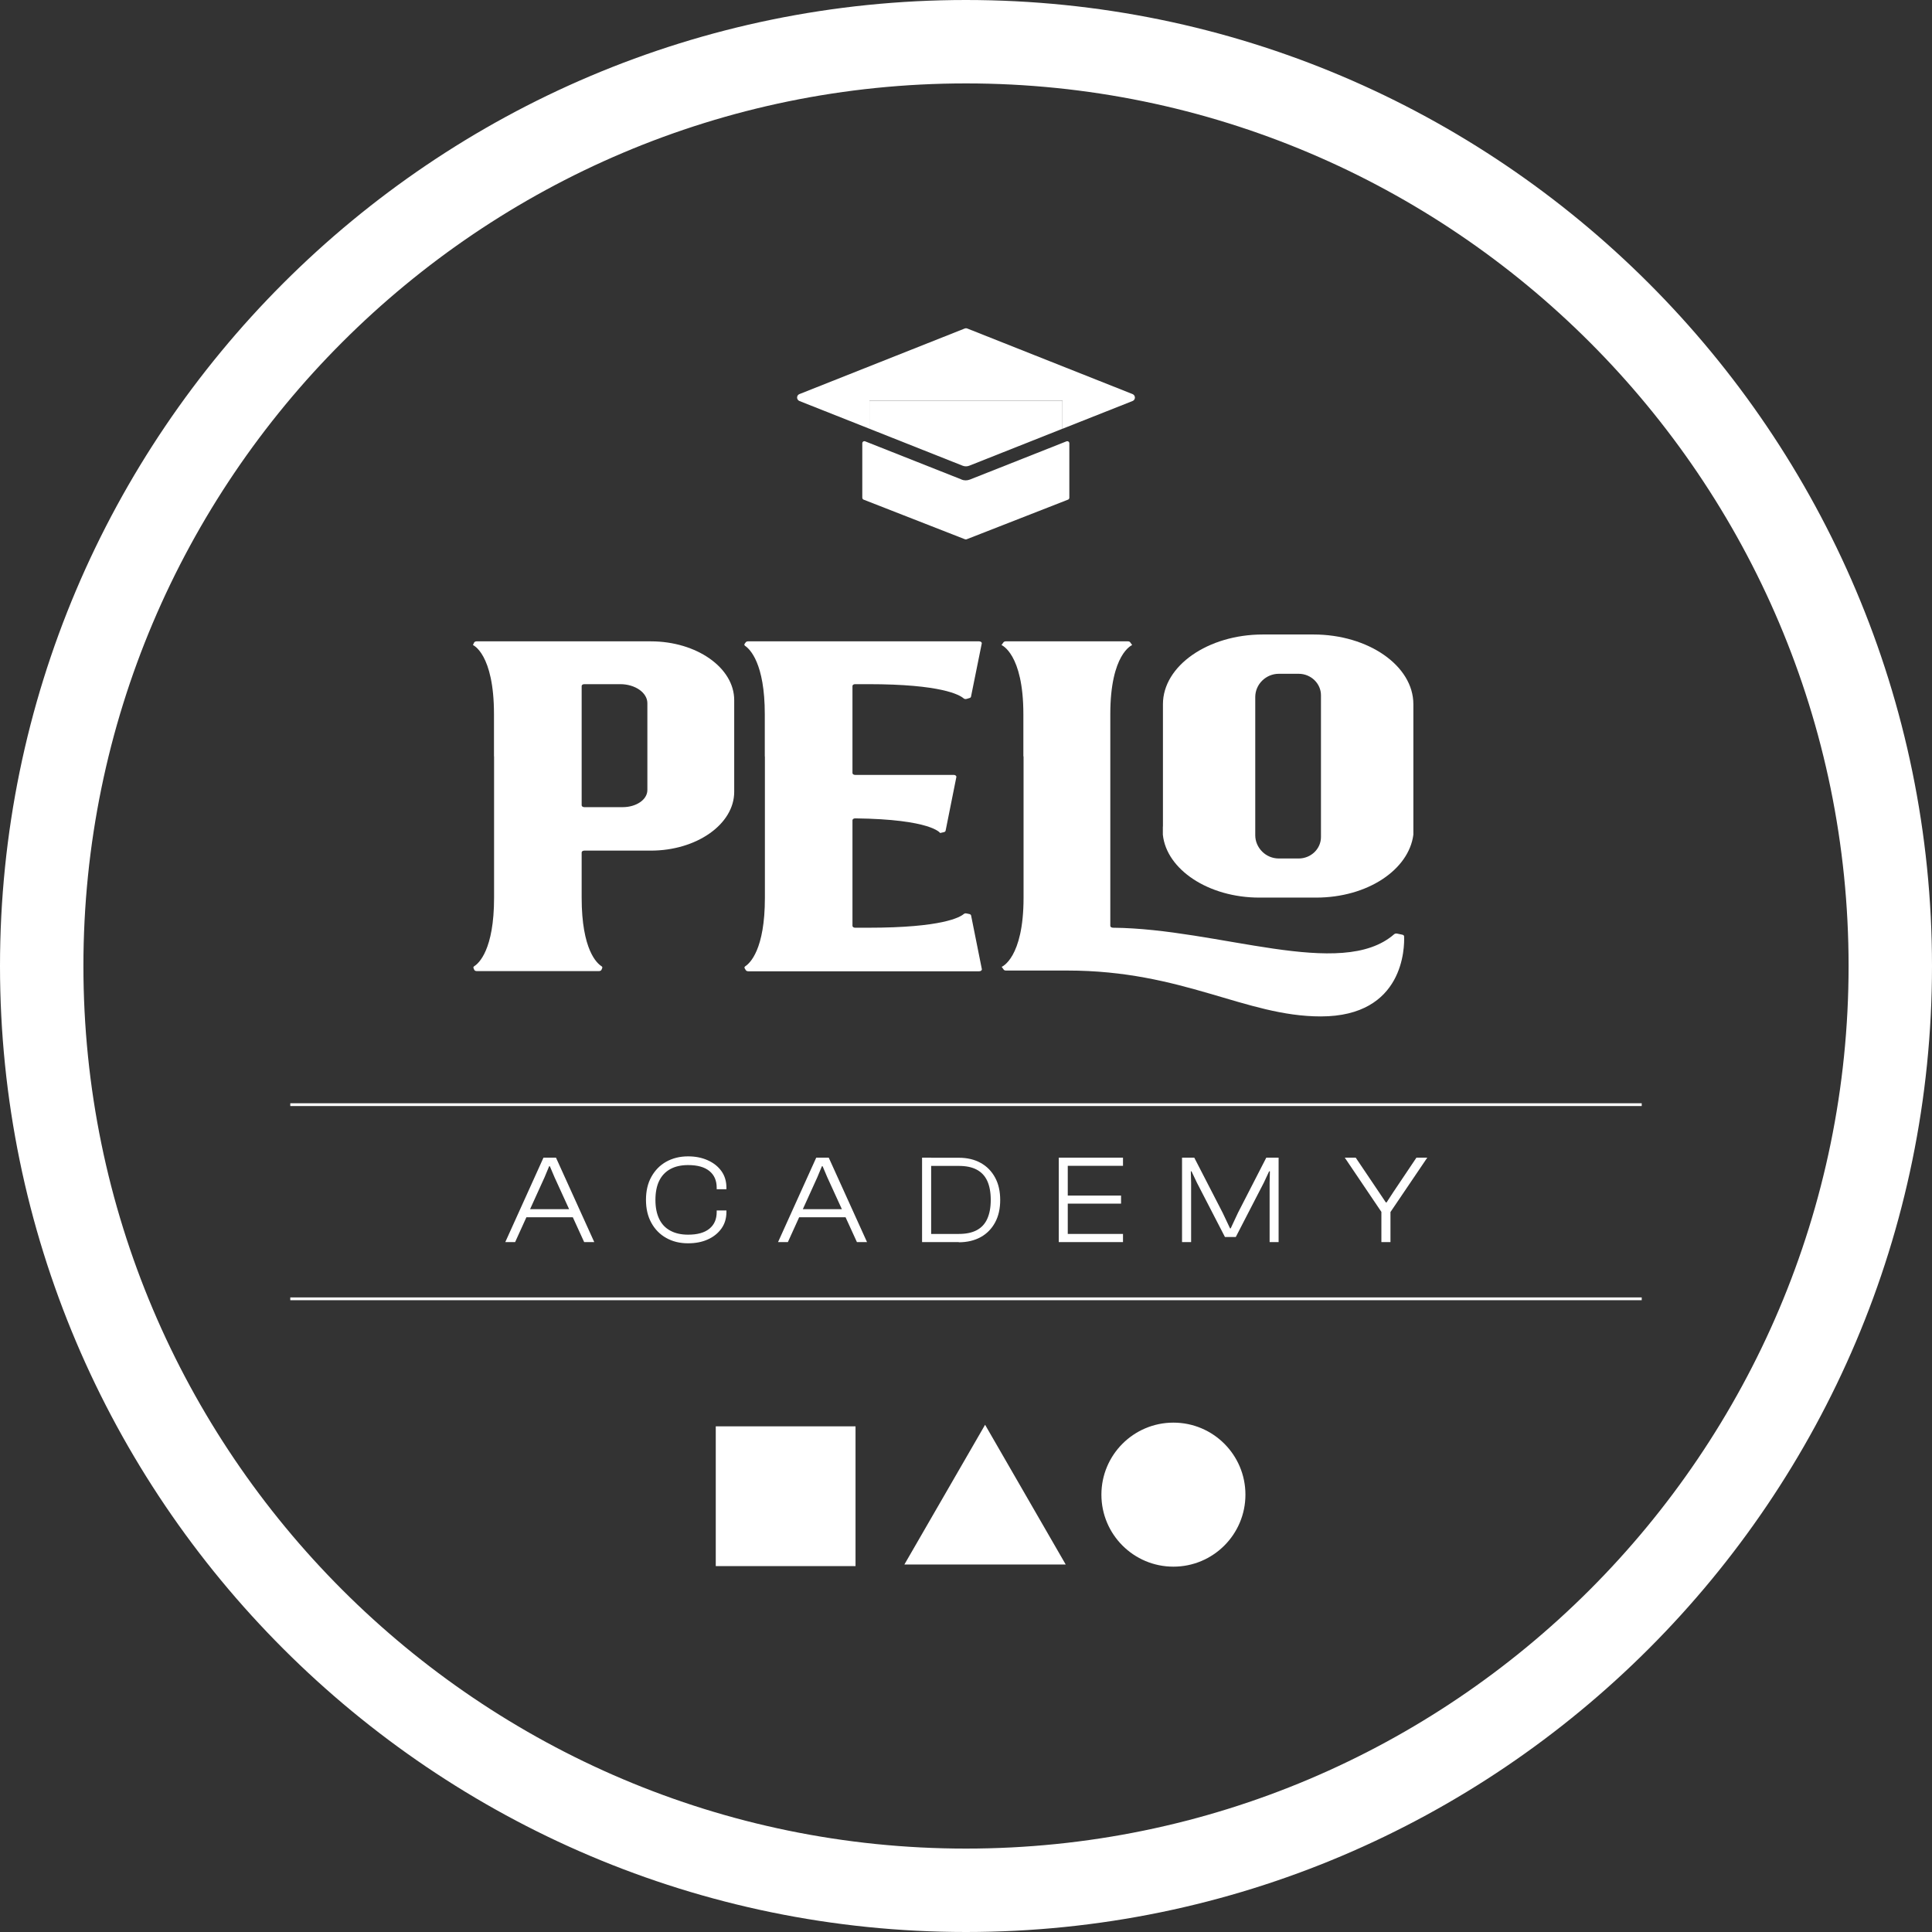 <svg xmlns="http://www.w3.org/2000/svg" id="Layer_2" data-name="Layer 2" viewBox="0 0 208.46 208.46"><rect x="0" y="0" width="208.46" height="208.46" fill="#333333" stroke="none"/><g id="Swatch_Info_Layer" data-name="Swatch Info Layer"><path d="M104.23,203.96c-54.99,0-99.73-44.74-99.73-99.73S49.24,4.5,104.23,4.5s99.73,44.74,99.73,99.73-44.74,99.73-99.73,99.73Z" fill="none" stroke="#fff" stroke-miterlimit="10" stroke-width="9"></path><g><g><rect x="77.23" y="153.9" width="15.08" height="15.08" fill="#fff"></rect><polygon points="106.29 153.73 97.58 168.81 114.99 168.81 106.29 153.73" fill="#fff"></polygon><circle cx="126.61" cy="161.27" r="7.77" fill="#fff"></circle></g><g><path d="M53.3,81.61v-4.55c0-6.53-2.27-7.46-2.27-7.46l.12-.26c.04-.08.15-.14.27-.14h18.81c4.92,0,8.99,2.84,8.99,6.34v9.9c0,3.5-4.07,6.34-8.99,6.34h-7.19c-.16,0-.28.09-.28.2v4.88c0,5.64,1.66,7.09,2.14,7.39.08.05.11.13.08.2l-.08.19c-.03.08-.15.14-.27.14h-13.19c-.13,0-.24-.06-.27-.14l-.08-.19c-.03-.07,0-.15.08-.2.48-.3,2.14-1.75,2.14-7.39v-15.25ZM69.85,78.71v-2.84c0-1.13-1.32-2.05-2.93-2.05h-3.88c-.16,0-.28.09-.28.2v12.87c0,.11.13.2.28.2h4.16c1.42,0,2.65-.79,2.65-1.85v-6.53Z" fill="#fff"></path><path d="M82.52,81.61v-4.55c0-5.5-1.61-7.02-2.12-7.37-.09-.06-.11-.15-.05-.23l.11-.15c.05-.07.15-.11.25-.11h24.94c.17,0,.31.11.28.23l-1.16,5.74c-.01.07-.08.13-.17.15l-.3.09c-.12.04-.25.01-.33-.06-.44-.38-2.42-1.53-10.29-1.53h-1.42c-.16,0-.28.09-.28.2v9.39c0,.11.13.2.28.2h10.65c.17,0,.3.11.28.23l-1.16,5.79c-.01.07-.09.14-.19.16l-.4.09s-.92-1.48-9.17-1.58c-.16,0-.29.09-.29.2v11.4c0,.11.13.2.28.2h1.42c7.98,0,9.9-1.13,10.31-1.48.07-.06.19-.09.3-.06l.29.06c.11.02.19.09.2.16l1.16,5.79c.02.12-.11.23-.28.23h-24.93c-.11,0-.22-.05-.26-.12l-.12-.2c-.05-.08-.02-.16.06-.22.51-.33,2.12-1.81,2.12-7.38v-15.25Z" fill="#fff"></path><path d="M110.42,81.61v-4.55c0-6.53-2.36-7.46-2.36-7.46l.21-.29c.05-.07.15-.11.25-.11h13.18c.11,0,.21.04.25.11l.21.29s-2.36.92-2.36,7.46v22.84c0,.11.12.19.28.2,11.4.09,24.65,5.69,30.35.7.07-.06.19-.09.3-.07l.57.12c.12.02.2.1.2.18.05,1.13.02,8.64-8.99,8.64-8.13,0-14.85-4.95-27.34-4.95h-6.63c-.11,0-.21-.04-.25-.11l-.21-.29s2.36-.92,2.36-7.46v-15.25Z" fill="#fff"></path><path d="M125.47,89.19v.87c.39,3.76,4.92,6.79,10.41,6.79h6.12c5.58,0,10.02-3.03,10.5-6.79,0-.01,0-.02,0-.03v-14.05c0-4.14-4.85-7.52-10.78-7.52h-5.46c-5.93,0-10.78,3.39-10.78,7.52v5.41h0v7.79ZM135.44,80.49v-5.28c0-1.38,1.15-2.51,2.55-2.51h2.13c1.34,0,2.41,1.06,2.41,2.31v15.31c0,1.26-1.07,2.31-2.41,2.31h-2.13c-.7,0-1.34-.28-1.8-.74-.46-.46-.75-1.08-.75-1.77v-9.64Z" fill="#fff"></path></g><g><g><path d="M55.58,134.02h-1.06l4.12-9.11h1.35l4.13,9.11h-1.09l-3.2-7-.5-1.18h-.08l-.49,1.18-3.18,7ZM62.18,131.34h-5.79v-.87h5.79v.87Z" fill="#fff"></path><path d="M74.24,134.15c-.89,0-1.67-.19-2.36-.58-.68-.38-1.22-.93-1.6-1.63-.39-.7-.58-1.53-.58-2.48s.19-1.78.58-2.48.92-1.25,1.6-1.63c.68-.38,1.47-.58,2.36-.58.79,0,1.5.14,2.12.42.63.28,1.12.67,1.48,1.17.36.5.54,1.1.54,1.8v.16h-1.05v-.16c0-.78-.26-1.38-.79-1.81-.53-.43-1.29-.64-2.29-.64-.75,0-1.39.14-1.92.43-.53.29-.93.71-1.2,1.26-.27.55-.41,1.24-.41,2.07s.14,1.5.41,2.06c.27.56.67.98,1.2,1.26.53.29,1.17.43,1.92.43,1,0,1.76-.21,2.29-.64.53-.43.79-1.03.79-1.81v-.16h1.05v.16c0,.69-.18,1.29-.54,1.79s-.85.9-1.48,1.18c-.62.28-1.33.41-2.12.41Z" fill="#fff"></path><path d="M85.01,134.02h-1.06l4.12-9.11h1.35l4.13,9.11h-1.09l-3.2-7-.5-1.18h-.08l-.49,1.18-3.18,7ZM91.6,131.34h-5.79v-.87h5.79v.87Z" fill="#fff"></path><path d="M100.47,134.02h-.98v-9.11h.98v9.11ZM103.45,134.02h-3.55v-.88h3.55c.78,0,1.42-.13,1.93-.4s.89-.67,1.14-1.22.38-1.23.38-2.05-.13-1.52-.38-2.06c-.25-.54-.63-.94-1.14-1.21-.51-.27-1.15-.4-1.93-.4h-3.55v-.88h3.55c.92,0,1.71.19,2.37.56.67.37,1.18.9,1.55,1.58.37.68.55,1.49.55,2.42s-.18,1.74-.55,2.42-.88,1.21-1.55,1.58c-.67.37-1.46.56-2.37.56Z" fill="#fff"></path><path d="M115.21,134.02h-.97v-9.11h.97v9.11ZM121.17,125.79h-6.59v-.88h6.59v.88ZM120.96,129.87h-6.39v-.87h6.39v.87ZM121.17,134.02h-6.59v-.88h6.59v.88Z" fill="#fff"></path><path d="M128.51,134.02h-.97v-9.11h1.32l3.06,5.94.8,1.69h.07l.79-1.69,3.05-5.94h1.33v9.11h-.97v-6.42l.03-1.22h-.08l-.57,1.22-3.03,5.87h-1.17l-3.03-5.87-.58-1.22h-.07l.03,1.22v6.42Z" fill="#fff"></path><path d="M149.97,130.88h-.84l-4.03-5.97h1.18l2.5,3.71.75,1.12h.08l.73-1.12,2.49-3.71h1.17l-4.04,5.97ZM150.03,134.02h-.98v-3.86h.98v3.86Z" fill="#fff"></path></g><line x1="31.32" y1="140.14" x2="177.14" y2="140.14" fill="#fff" stroke="#fff" stroke-miterlimit="10" stroke-width=".3"></line><line x1="31.32" y1="119.19" x2="177.14" y2="119.19" fill="#fff" stroke="#fff" stroke-miterlimit="10" stroke-width=".3"></line></g><g><path d="M103.76,51.74l-10.41-4.12c-.15-.06-.31.05-.31.21v5.87c0,.09.06.18.14.21l10.95,4.28c.05.02.11.02.16,0l10.95-4.28c.09-.03.14-.12.14-.21v-5.87c0-.16-.16-.27-.31-.21l-10.41,4.12c-.3.12-.63.12-.93,0Z" fill="#fff"></path><path d="M122.2,42.52l-17.82-7.07c-.1-.04-.2-.04-.3,0l-17.82,7.07c-.34.13-.34.61,0,.75l7.55,2.99v-3.03h20.84v3.03l7.55-2.99c.34-.13.34-.61,0-.75Z" fill="#fff"></path><path d="M93.81,43.23v3.03l10.06,3.99c.23.09.48.09.71,0l10.06-3.99v-3.03h-20.84Z" fill="#fff"></path></g></g></g></svg>